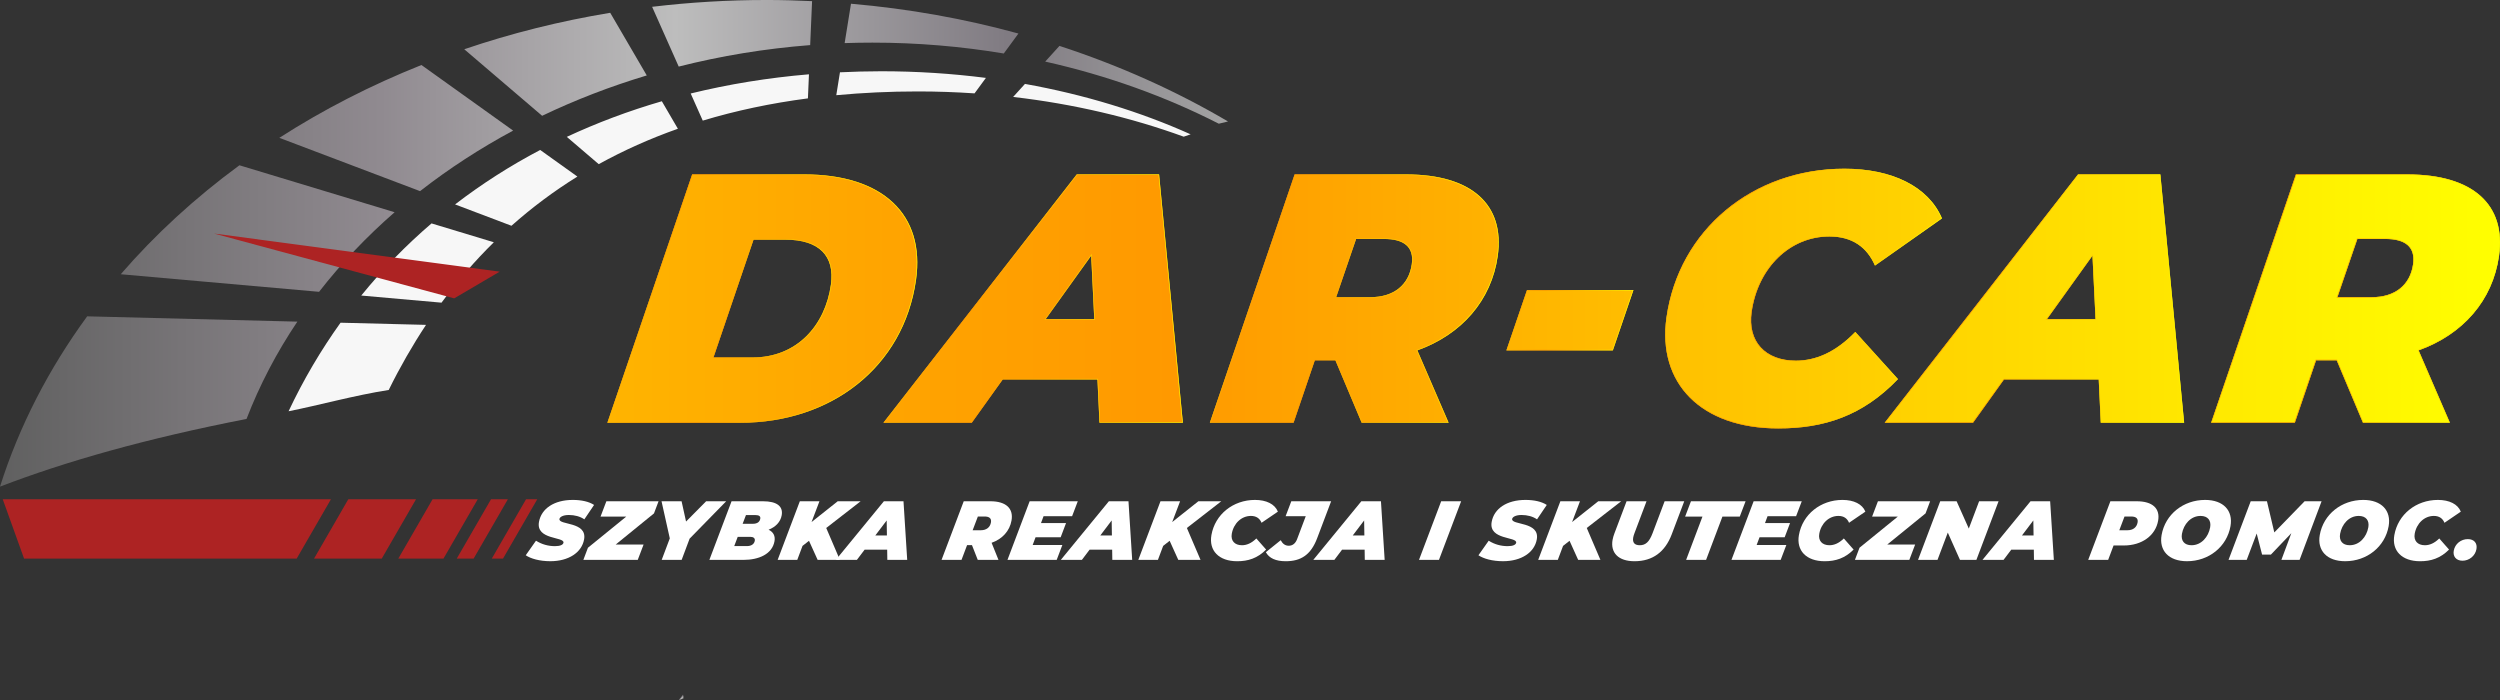 <?xml version="1.0" encoding="UTF-8"?>
<svg xmlns="http://www.w3.org/2000/svg" xmlns:xlink="http://www.w3.org/1999/xlink" id="Warstwa_2" data-name="Warstwa 2" viewBox="0 0 2037.57 570.54">
  <rect x="0" y="0" width="2037.57" height="570.54" fill="#333333" stroke="none"/>
  <defs>
    <style>
      .cls-1 {
        fill: #ad2323;
      }

      .cls-2 {
        fill: url(#New_Gradient_Swatch_copy_6);
      }

      .cls-3 {
        fill: #fff;
      }

      .cls-4 {
        fill: #f7f7f7;
      }

      .cls-5 {
        fill: url(#Gradient_bez_nazwy_27-8);
      }

      .cls-6 {
        fill: url(#Gradient_bez_nazwy_27-2);
      }

      .cls-7 {
        fill: url(#Gradient_bez_nazwy_27-3);
      }

      .cls-8 {
        fill: url(#Gradient_bez_nazwy_27-7);
      }

      .cls-9 {
        fill: url(#Gradient_bez_nazwy_27-6);
      }

      .cls-10 {
        fill: url(#Gradient_bez_nazwy_27-5);
      }

      .cls-11 {
        fill: url(#Gradient_bez_nazwy_27-4);
      }

      .cls-12 {
        fill: url(#Gradient_bez_nazwy_27);
      }

      .cls-13 {
        fill: url(#Gradient_bez_nazwy_35);
      }
    </style>
    <linearGradient id="New_Gradient_Swatch_copy_6" data-name="New Gradient Swatch copy 6" x1="0" y1="198.31" x2="1000.87" y2="198.31" gradientUnits="userSpaceOnUse">
      <stop offset="0" stop-color="#606060"></stop>
      <stop offset=".31" stop-color="#908a90"></stop>
      <stop offset=".55" stop-color="#bdbdbd"></stop>
      <stop offset=".82" stop-color="#807b82"></stop>
      <stop offset="1" stop-color="#a3a3a3"></stop>
    </linearGradient>
    <linearGradient id="Gradient_bez_nazwy_27" data-name="Gradient bez nazwy 27" x1="495.01" y1="243.35" x2="2037.57" y2="243.35" gradientUnits="userSpaceOnUse">
      <stop offset="0" stop-color="#ffb400"></stop>
      <stop offset=".15" stop-color="#ffa400"></stop>
      <stop offset=".3" stop-color="#f90"></stop>
      <stop offset=".52" stop-color="#ffba00"></stop>
      <stop offset="1" stop-color="#ff0"></stop>
    </linearGradient>
    <linearGradient id="Gradient_bez_nazwy_27-2" data-name="Gradient bez nazwy 27" y1="243.35" x2="747.62" y2="243.35" xlink:href="#Gradient_bez_nazwy_27"></linearGradient>
    <linearGradient id="Gradient_bez_nazwy_27-3" data-name="Gradient bez nazwy 27" x1="720" y1="243.35" x2="964.07" y2="243.35" xlink:href="#Gradient_bez_nazwy_27"></linearGradient>
    <linearGradient id="Gradient_bez_nazwy_27-4" data-name="Gradient bez nazwy 27" x1="986.04" y1="243.35" x2="1221.5" y2="243.35" xlink:href="#Gradient_bez_nazwy_27"></linearGradient>
    <linearGradient id="Gradient_bez_nazwy_27-5" data-name="Gradient bez nazwy 27" x1="1227.75" y1="260.99" x2="1331.29" y2="260.99" xlink:href="#Gradient_bez_nazwy_27"></linearGradient>
    <linearGradient id="Gradient_bez_nazwy_27-6" data-name="Gradient bez nazwy 27" x1="1357.21" x2="1582.76" xlink:href="#Gradient_bez_nazwy_27"></linearGradient>
    <linearGradient id="Gradient_bez_nazwy_27-7" data-name="Gradient bez nazwy 27" x1="1536.06" y1="243.35" x2="1780.14" y2="243.35" xlink:href="#Gradient_bez_nazwy_27"></linearGradient>
    <linearGradient id="Gradient_bez_nazwy_27-8" data-name="Gradient bez nazwy 27" x1="1802.11" y1="243.35" x2="2037.57" y2="243.35" xlink:href="#Gradient_bez_nazwy_27"></linearGradient>
    <linearGradient id="Gradient_bez_nazwy_35" data-name="Gradient bez nazwy 35" x1="556.62" y1="569.99" x2="554.75" y2="568.12" gradientUnits="userSpaceOnUse">
      <stop offset="0" stop-color="#606060"></stop>
      <stop offset=".55" stop-color="#bdbdbd"></stop>
      <stop offset=".82" stop-color="#807b82"></stop>
      <stop offset="1" stop-color="#908a90"></stop>
      <stop offset="1" stop-color="#a3a3a3"></stop>
    </linearGradient>
  </defs>
  <g id="Warstwa_1-2" data-name="Warstwa 1">
    <path class="cls-4" d="M470.59,143.91c-19.16,11.87-37.05,25.27-53.74,40.1l-45.95-17.41c21.61-16.59,44.75-31.45,69.37-44.38l30.32,21.69ZM351.72,182.08c-20.83,17.83-39.96,37.48-57.29,58.8l65.42,5.8c13.07-17.75,27.3-34.15,42.64-49.23l-50.77-15.36ZM539.41,82.52c-27.01,7.85-52.86,17.57-77.45,29.03l26.03,22.24c20.22-11.16,41.71-20.8,64.51-28.85l-13.08-22.42ZM717.94,58.08c-11.24,0-22.34.33-33.35.85l-3,18.66c21.36-2,43.48-3.07,66.45-3.07,15.61,0,31.03.55,46.24,1.58l9.26-12.61c-27.72-3.55-56.33-5.42-85.59-5.42ZM277.55,263.02c-16.05,22.43-30.26,46.48-42.36,72.17,24.86-4.92,53.72-13,81.63-17.35,9.23-18.74,19.38-36.41,30.4-53.06l-69.67-1.76ZM659.31,60.56c-33.35,2.82-65.54,8.07-96.38,15.64l9.84,22.11c26.87-8.12,55.44-14.18,85.71-18.14l.84-19.6ZM825.73,79.01c49.52,5.73,96.32,16.82,139.02,32.39,1.89-.65,3.77-1.28,5.65-1.92-40.86-18.34-86.34-32.36-135.03-41.09l-9.63,10.62Z"></path>
    <path class="cls-2" d="M527.14,61.48c-29.75,8.95-58.27,19.96-85.28,32.9l-63.48-54.24c37.97-12.91,77.75-22.92,118.96-29.72l29.8,51.07ZM342.35,155.79c23.37-18.26,48.77-34.77,75.86-49.35l-74.72-53.45c-41.25,16.45-80.05,36.37-115.83,59.35l114.68,43.44ZM260.05,237.84c18.05-23.2,38.68-44.91,61.57-64.86l-126.48-38.27c-36.13,26.51-68.61,56.3-96.74,88.81l161.65,14.32ZM863.48,37.41l-11.6,12.79c50.51,11.3,98.09,28.46,141.48,50.63,2.53-.63,5.03-1.25,7.51-1.83-42.26-24.87-88.38-45.58-137.39-61.59ZM693.58,3.04l-5.17,32.09c7.51-.26,15.07-.39,22.66-.39,36.67,0,72.46,3.09,107.05,8.86l11.94-16.27c-43.61-11.98-89.29-20.21-136.48-24.29ZM553.16,54.27c34.37-8.71,70.21-14.65,107.16-17.51l1.54-35.82c-12.17-.56-24.39-.95-36.73-.95-31.81,0-63.07,1.91-93.64,5.56l21.68,48.72ZM71.05,257.82C39.81,300.55,15.67,347.18,0,396.63c53.31-20.51,119.28-39.27,200.93-55.18,10.67-27.73,24.6-54.26,41.42-79.31l-171.3-4.32Z"></path>
    <polygon class="cls-1" points="407.26 221.39 370.18 243.17 174.39 190.33 407.26 221.39"></polygon>
    <g>
      <g>
        <path class="cls-12" d="M564.12,142.14h91.38c63.91,0,98.62,32.68,91.1,85.89-10.1,71.43-69.4,116.54-143.14,116.54h-108.44l69.11-202.42ZM613.3,291.35c36.15,0,59.2-26.02,63.91-59.28,3.31-23.42-9.55-36.73-37.03-36.73h-26.03l-32.66,96.01h31.81Z"></path>
        <path class="cls-12" d="M894.45,309.28h-77.21l-25.23,35.28h-72.01l157.6-202.42h67.09l19.38,202.42h-67.96l-1.66-35.28ZM891.85,260.12l-2.51-51.76-37.11,51.76h39.62Z"></path>
        <path class="cls-12" d="M1155.17,285.57l25.49,58.99h-70.85l-21.43-50.9h-16.77l-17.32,50.9h-68.25l69.11-202.42h90.8c53.5,0,80.68,24.58,74.75,66.51-5.11,36.15-29.28,63.91-65.53,76.92ZM1128.1,194.77h-22.84l-16.25,47.43h28.05c18.8,0,31.18-9.83,33.59-26.89,2.04-14.46-6.93-20.53-22.55-20.53Z"></path>
        <path class="cls-12" d="M1244.54,236.41h86.76l-16.78,49.16h-86.75l16.78-49.16Z"></path>
        <path class="cls-12" d="M1358.22,258.68c10.06-71.14,70.05-121.17,144.95-121.17,38.75,0,68.52,14.46,79.58,40.48l-54.6,38.46c-6.55-15.04-18.62-23.71-37.13-23.71-32.1,0-58.25,25.45-63.37,61.59-3.35,23.71,10.88,39.62,36.04,39.62,15.91,0,32.17-6.65,48.42-23.42l34.76,38.46c-28.83,30.07-60.34,40.2-97.64,40.2-62.75,0-98.62-36.73-91.02-90.51Z"></path>
        <path class="cls-12" d="M1710.51,309.28h-77.21l-25.23,35.28h-72.01l157.6-202.42h67.09l19.38,202.42h-67.96l-1.66-35.28ZM1707.92,260.12l-2.51-51.76-37.11,51.76h39.62Z"></path>
        <path class="cls-12" d="M1971.24,285.57l25.49,58.99h-70.85l-21.43-50.9h-16.77l-17.32,50.9h-68.25l69.11-202.42h90.8c53.5,0,80.68,24.58,74.75,66.51-5.11,36.15-29.28,63.91-65.53,76.92ZM1944.17,194.77h-22.84l-16.25,47.43h28.05c18.8,0,31.18-9.83,33.59-26.89,2.04-14.46-6.93-20.53-22.55-20.53Z"></path>
      </g>
      <g>
        <path class="cls-6" d="M655.51,142.64c34.38,0,60.76,9.44,76.28,27.31,12.67,14.59,17.63,34.65,14.32,58-4.88,34.5-21.31,63.8-47.52,84.73-12.63,10.08-27.17,17.9-43.23,23.24-16.25,5.4-33.72,8.14-51.9,8.14h-107.75l68.77-201.42h91.02M580.79,291.85h32.51c17.3,0,32.55-5.99,44.1-17.31,10.87-10.66,17.89-25.32,20.31-42.4,1.57-11.11-.43-19.97-5.95-26.33-6.32-7.28-16.94-10.97-31.57-10.97h-26.38l-.12.34-32.66,96.01-.22.66M655.51,142.14h-91.38l-69.11,202.42h108.44c73.74,0,133.04-45.11,143.14-116.54,7.52-53.21-27.19-85.89-91.1-85.89h0ZM581.49,291.35l32.66-96.01h26.03c27.47,0,40.34,13.3,37.03,36.73-4.7,33.26-27.76,59.28-63.91,59.28h-31.81Z"></path>
        <path class="cls-7" d="M944.23,142.64l19.29,201.42h-66.93l-1.64-34.8-.02-.48h-77.95l-.15.21-25.08,35.07h-70.73l156.82-201.42h66.39M851.26,260.62h41.12l-.03-.52-2.51-51.76-.07-1.43-.84,1.17-37.11,51.76-.57.79M944.69,142.14h-67.09l-157.6,202.42h72.01l25.23-35.28h77.21l1.66,35.28h67.96l-19.38-202.42h0ZM852.24,260.12l37.11-51.76,2.51,51.76h-39.62Z"></path>
        <path class="cls-11" d="M1145.96,142.64c29.25,0,51.21,7.48,63.51,21.64,9.7,11.17,13.32,26.08,10.74,44.3-5.03,35.56-28.8,63.45-65.21,76.52l-.5.18.21.49,25.19,58.29h-69.76l-21.3-50.59-.13-.31h-17.46l-.12.34-17.2,50.56h-67.19l68.77-201.42h90.45M1088.31,242.69h28.75c9.35,0,17.39-2.48,23.25-7.16,5.89-4.7,9.63-11.68,10.83-20.17.88-6.19-.23-11.11-3.27-14.61-3.74-4.3-10.39-6.49-19.77-6.49h-23.2l-.12.34-16.25,47.43-.23.66M1145.96,142.14h-90.8l-69.11,202.42h68.25l17.32-50.9h16.77l21.43,50.9h70.85l-25.49-58.99c36.25-13.01,60.42-40.77,65.53-76.92,5.93-41.93-21.25-66.51-74.75-66.51h0ZM1089.01,242.19l16.25-47.43h22.84c15.62,0,24.59,6.07,22.55,20.53-2.41,17.06-14.79,26.89-33.59,26.89h-28.05Z"></path>
        <path class="cls-10" d="M1330.59,236.91l-16.44,48.16h-85.7l16.44-48.16h85.7M1331.29,236.41h-86.76l-16.78,49.16h86.75l16.78-49.16h0Z"></path>
        <path class="cls-9" d="M1503.17,138.01c19.1,0,36.37,3.61,49.95,10.43,13.81,6.94,23.57,16.82,29.02,29.38l-53.77,37.88c-6.99-15.56-19.55-23.45-37.34-23.45-15.65,0-30.62,6.17-42.15,17.38-11.51,11.19-19.22,27.05-21.71,44.64-1.63,11.55.81,21.46,7.06,28.66,6.55,7.54,16.74,11.53,29.48,11.53,17.07,0,33.36-7.8,48.41-23.19l34.09,37.72c-26.47,27.46-56.39,39.71-96.96,39.71-16.43,0-31.26-2.51-44.09-7.47-12.48-4.82-22.79-11.85-30.63-20.88-13.79-15.88-19.26-37.18-15.81-61.59,2.46-17.41,7.95-33.81,16.3-48.77,8.14-14.57,18.8-27.41,31.69-38.18,12.88-10.76,27.62-19.13,43.81-24.89,16.61-5.91,34.32-8.9,52.66-8.9M1503.17,137.51c-74.9,0-134.89,50.03-144.95,121.17-7.61,53.79,28.27,90.51,91.02,90.51,37.3,0,68.81-10.12,97.64-40.2l-34.76-38.46c-16.25,16.77-32.52,23.42-48.42,23.42-25.16,0-39.39-15.9-36.04-39.62,5.11-36.15,31.27-61.59,63.37-61.59,18.51,0,30.58,8.68,37.13,23.71l54.6-38.46c-11.07-26.03-40.83-40.48-79.58-40.48h0Z"></path>
        <path class="cls-8" d="M1760.3,142.64l19.29,201.42h-66.93l-1.64-34.8-.02-.48h-77.95l-.15.21-25.08,35.07h-70.73l156.82-201.42h66.39M1667.33,260.62h41.12l-.03-.52-2.51-51.76-.07-1.43-.84,1.17-37.11,51.76-.57.79M1760.75,142.14h-67.09l-157.6,202.42h72.01l25.23-35.28h77.21l1.66,35.28h67.96l-19.38-202.42h0ZM1668.31,260.12l37.11-51.76,2.51,51.76h-39.62Z"></path>
        <path class="cls-5" d="M1962.02,142.64c29.25,0,51.21,7.48,63.51,21.64,9.7,11.17,13.32,26.08,10.74,44.3-5.03,35.56-28.79,63.45-65.21,76.52l-.5.18.21.49,25.19,58.29h-69.76l-21.3-50.59-.13-.31h-17.46l-.12.34-17.2,50.56h-67.19l68.77-201.42h90.45M1904.38,242.69h28.75c9.35,0,17.39-2.48,23.25-7.16,5.89-4.7,9.63-11.68,10.83-20.17.88-6.19-.23-11.11-3.27-14.61-3.74-4.3-10.39-6.49-19.77-6.49h-23.2l-.12.34-16.25,47.43-.23.66M1962.02,142.14h-90.8l-69.11,202.42h68.25l17.32-50.9h16.77l21.43,50.9h70.85l-25.49-58.99c36.25-13.01,60.42-40.77,65.53-76.92,5.93-41.93-21.25-66.51-74.75-66.51h0ZM1905.08,242.19l16.25-47.43h22.84c15.62,0,24.59,6.07,22.55,20.53-2.41,17.06-14.79,26.89-33.59,26.89h-28.05Z"></path>
      </g>
    </g>
    <g>
      <path class="cls-3" d="M428.48,452.57l8.37-11.88c4.84,3.07,10.11,4.44,15.49,4.44,4.21,0,6.6-1.09,6.91-2.8.89-5.05-22.58-2.12-19.97-16.93,1.91-10.85,12.33-17.95,27.57-17.95,7.17,0,13.33,1.43,17.34,4.09l-7.93,11.74c-3.44-2.39-7.92-3.55-12.61-3.55s-7.38,1.57-7.67,3.21c-.93,5.26,22.69,1.91,20.09,16.65-1.88,10.65-12.52,17.81-27.55,17.81-8.62,0-15.91-2.05-20.03-4.85Z"></path>
      <path class="cls-3" d="M533.01,418.44l-31.23,25.39h22.75l-4.75,12.49h-44.33l3.74-9.9,31.23-25.39h-20.96l4.75-12.49h42.54l-3.74,9.9Z"></path>
      <path class="cls-3" d="M562.06,438.99l-6.5,17.34h-16.27l6.61-17.54-6.73-30.24h16.34l3.64,16.52,16.36-16.52h16.34l-29.77,30.44Z"></path>
      <path class="cls-3" d="M631.24,441.1c-1.87,10.58-12.89,15.22-25.23,15.22h-27.85l18.08-47.78h25.58c11.44,0,16.57,4.16,15.29,11.4-.97,5.53-4.99,9.55-10.7,11.81,3.82,1.77,5.6,4.98,4.83,9.35ZM615.18,440.7c.37-2.12-1.31-3.14-3.44-3.14h-10.48l-2.84,7.51h10.48c3.17,0,5.77-1.43,6.29-4.37ZM607.97,419.81l-2.7,7.1h8.27c3.72,0,5.65-1.57,6.11-4.16.35-1.98-1.07-2.93-3.76-2.93h-7.93Z"></path>
      <path class="cls-3" d="M673.4,430.32l11.13,26h-18.13l-7.05-15.56-5.28,4.16-4.28,11.4h-15.99l18.08-47.78h15.99l-6.43,16.93,21.32-16.93h18.68l-28.04,21.77Z"></path>
      <path class="cls-3" d="M723.09,448h-18.41l-6.29,8.33h-17.17l39.17-47.78h15.99l3.02,47.78h-16.2l-.12-8.33ZM722.86,436.4l-.19-12.22-9.25,12.22h9.44Z"></path>
      <path class="cls-3" d="M808.18,442.4l5.61,13.92h-16.89l-4.71-12.01h-4l-4.53,12.01h-16.27l18.08-47.78h21.65c12.75,0,19.04,5.8,17.29,15.7-1.5,8.53-7.49,15.08-16.23,18.15ZM802.44,420.97h-5.45l-4.25,11.19h6.69c4.48,0,7.51-2.32,8.22-6.35.6-3.41-1.49-4.85-5.21-4.85Z"></path>
      <path class="cls-3" d="M850.54,420.7l-2.09,5.6h20.41l-4.39,11.6h-20.47l-2.35,6.28h24.2l-4.62,12.15h-40.12l18.08-47.78h39.23l-4.62,12.15h-23.23Z"></path>
      <path class="cls-3" d="M906.46,448h-18.41l-6.29,8.33h-17.17l39.17-47.78h15.99l3.02,47.78h-16.2l-.12-8.33ZM906.23,436.4l-.19-12.22-9.25,12.22h9.44Z"></path>
      <path class="cls-3" d="M967.34,430.32l11.13,26h-18.13l-7.05-15.56-5.28,4.16-4.28,11.4h-15.99l18.08-47.78h15.99l-6.43,16.93,21.32-16.93h18.68l-28.04,21.77Z"></path>
      <path class="cls-3" d="M987.35,436.05c2.96-16.79,17.66-28.6,35.51-28.6,9.24,0,16.22,3.41,18.65,9.56l-13.32,9.08c-1.44-3.55-4.25-5.6-8.66-5.6-7.65,0-14.09,6.01-15.59,14.54-.99,5.6,2.28,9.35,8.28,9.35,3.79,0,7.72-1.57,11.73-5.53l7.98,9.08c-7.11,7.1-14.7,9.49-23.6,9.49-14.96,0-23.22-8.67-20.98-21.36Z"></path>
      <path class="cls-3" d="M1031.69,450.05l12.13-9.76c1.61,3,3.69,4.5,6.58,4.5,3.1,0,5.44-1.91,6.72-5.25l7.11-18.84h-16.41l4.62-12.15h32.47l-11.36,30.03c-5.19,13.79-13.39,18.84-25.66,18.84-8.13,0-13.49-2.46-16.21-7.37Z"></path>
      <path class="cls-3" d="M1112.23,448h-18.41l-6.29,8.33h-17.17l39.17-47.78h15.99l3.02,47.78h-16.2l-.12-8.33ZM1112,436.4l-.19-12.22-9.26,12.22h9.45Z"></path>
      <path class="cls-3" d="M1174.6,408.55h16.27l-18.08,47.78h-16.27l18.08-47.78Z"></path>
      <path class="cls-3" d="M1204.96,452.57l8.37-11.88c4.83,3.07,10.11,4.44,15.49,4.44,4.21,0,6.6-1.09,6.9-2.8.89-5.05-22.58-2.12-19.97-16.93,1.91-10.85,12.33-17.95,27.57-17.95,7.17,0,13.33,1.43,17.34,4.09l-7.93,11.74c-3.44-2.39-7.92-3.55-12.61-3.55s-7.38,1.57-7.67,3.21c-.93,5.26,22.69,1.91,20.09,16.65-1.88,10.65-12.52,17.81-27.55,17.81-8.62,0-15.91-2.05-20.03-4.85Z"></path>
      <path class="cls-3" d="M1293.26,430.32l11.13,26h-18.13l-7.04-15.56-5.28,4.16-4.29,11.4h-15.99l18.08-47.78h15.99l-6.43,16.93,21.32-16.93h18.68l-28.04,21.77Z"></path>
      <path class="cls-3" d="M1314.32,439.88c.29-1.64.78-3.28,1.44-5.05l9.94-26.28h16.27l-9.82,26c-.5,1.3-.85,2.46-1.03,3.48-.76,4.3,1.22,6.35,5.36,6.35,4.69,0,7.71-2.66,10.42-9.83l9.82-26h15.99l-10.2,26.96c-5.42,14.33-15.51,21.91-30.34,21.91-13.1,0-19.75-6.83-17.86-17.54Z"></path>
      <path class="cls-3" d="M1387.55,421.04h-14.13l4.75-12.49h44.53l-4.75,12.49h-14.13l-13.32,35.29h-16.27l13.32-35.29Z"></path>
      <path class="cls-3" d="M1440.62,420.7l-2.09,5.6h20.41l-4.39,11.6h-20.48l-2.35,6.28h24.2l-4.62,12.15h-40.12l18.08-47.78h39.23l-4.62,12.15h-23.23Z"></path>
      <path class="cls-3" d="M1466.17,436.05c2.96-16.79,17.66-28.6,35.51-28.6,9.24,0,16.22,3.41,18.65,9.56l-13.32,9.08c-1.44-3.55-4.25-5.6-8.66-5.6-7.65,0-14.09,6.01-15.59,14.54-.99,5.6,2.28,9.35,8.28,9.35,3.79,0,7.72-1.57,11.73-5.53l7.98,9.08c-7.11,7.1-14.7,9.49-23.6,9.49-14.96,0-23.22-8.67-20.98-21.36Z"></path>
      <path class="cls-3" d="M1569.37,418.44l-31.23,25.39h22.75l-4.75,12.49h-44.33l3.74-9.9,31.23-25.39h-20.96l4.75-12.49h42.54l-3.74,9.9Z"></path>
      <path class="cls-3" d="M1628.89,408.55l-18.08,47.78h-13.37l-9.93-22.25-8.4,22.25h-15.86l18.08-47.78h13.37l9.93,22.25,8.4-22.25h15.86Z"></path>
      <path class="cls-3" d="M1657.64,448h-18.41l-6.29,8.33h-17.17l39.17-47.78h15.99l3.02,47.78h-16.2l-.12-8.33ZM1657.41,436.4l-.19-12.22-9.25,12.22h9.45Z"></path>
      <path class="cls-3" d="M1758.93,424.38c-2.13,12.08-13.14,20.2-27.97,20.2h-8.34l-4.41,11.74h-16.27l18.08-47.78h21.44c12.96,0,19.23,5.87,17.48,15.83ZM1742.2,425.82c.6-3.41-1.49-4.85-5.21-4.85h-5.45l-4.25,11.19h6.69c4.48,0,7.51-2.32,8.22-6.35Z"></path>
      <path class="cls-3" d="M1761.76,436.05c2.97-16.86,17.73-28.6,35.45-28.6,15.03,0,22.92,8.8,20.71,21.36-2.97,16.86-17.73,28.6-35.45,28.6-15.03,0-22.92-8.8-20.71-21.36ZM1801.34,429.77c.98-5.53-1.88-9.28-7.81-9.28-8,0-13.81,6.76-15.19,14.61-.97,5.53,1.88,9.28,7.81,9.28,8,0,13.81-6.76,15.19-14.61Z"></path>
      <path class="cls-3" d="M1892.15,408.55l-17.94,47.78h-14.82l8.11-21.77-16.66,17.47h-7.17l-4.41-17.2-8.13,21.5h-14.82l18.08-47.78h13.24l6,25.39,24.68-25.39h13.86Z"></path>
      <path class="cls-3" d="M1890.67,436.05c2.97-16.86,17.73-28.6,35.44-28.6,15.03,0,22.92,8.8,20.71,21.36-2.97,16.86-17.73,28.6-35.44,28.6-15.03,0-22.92-8.8-20.71-21.36ZM1930.25,429.77c.97-5.53-1.88-9.28-7.81-9.28-8,0-13.81,6.76-15.19,14.61-.97,5.53,1.88,9.28,7.81,9.28,8,0,13.81-6.76,15.19-14.61Z"></path>
      <path class="cls-3" d="M1951.47,436.05c2.96-16.79,17.66-28.6,35.51-28.6,9.24,0,16.22,3.41,18.65,9.56l-13.32,9.08c-1.44-3.55-4.25-5.6-8.67-5.6-7.65,0-14.09,6.01-15.59,14.54-.99,5.6,2.28,9.35,8.28,9.35,3.79,0,7.72-1.57,11.73-5.53l7.98,9.08c-7.11,7.1-14.7,9.49-23.6,9.49-14.96,0-23.22-8.67-20.98-21.36Z"></path>
      <path class="cls-3" d="M1999.87,448.88c1.01-5.73,6.02-9.49,11.46-9.49,5.1,0,7.9,3.28,7.05,8.12-1.01,5.73-6.08,9.49-11.39,9.49-5.03,0-7.95-3.41-7.12-8.12Z"></path>
    </g>
    <path class="cls-13" d="M556.71,566.17c-1.14,1.47-2.29,2.92-3.45,4.37,1.14-.32,2.27-.65,3.41-.98.2-.07.4-.14.59-.2-.16-.74-.31-1.48-.42-2.24-.05-.31-.08-.63-.13-.95Z"></path>
    <polygon class="cls-1" points="409.97 455.26 437.88 406.92 428.74 406.92 400.83 455.26 409.97 455.26"></polygon>
    <polygon class="cls-1" points="311.15 455.26 339.06 406.92 283.87 406.92 255.96 455.26 311.15 455.26"></polygon>
    <polygon class="cls-1" points="361.46 455.26 389.37 406.92 352.55 406.92 324.64 455.26 361.46 455.26"></polygon>
    <polygon class="cls-1" points="386.02 455.26 413.93 406.92 400.19 406.92 372.28 455.26 386.02 455.26"></polygon>
    <polygon class="cls-1" points="241.81 455.26 269.72 406.92 2.23 406.92 19.62 455.26 241.81 455.26"></polygon>
  </g>
</svg>
